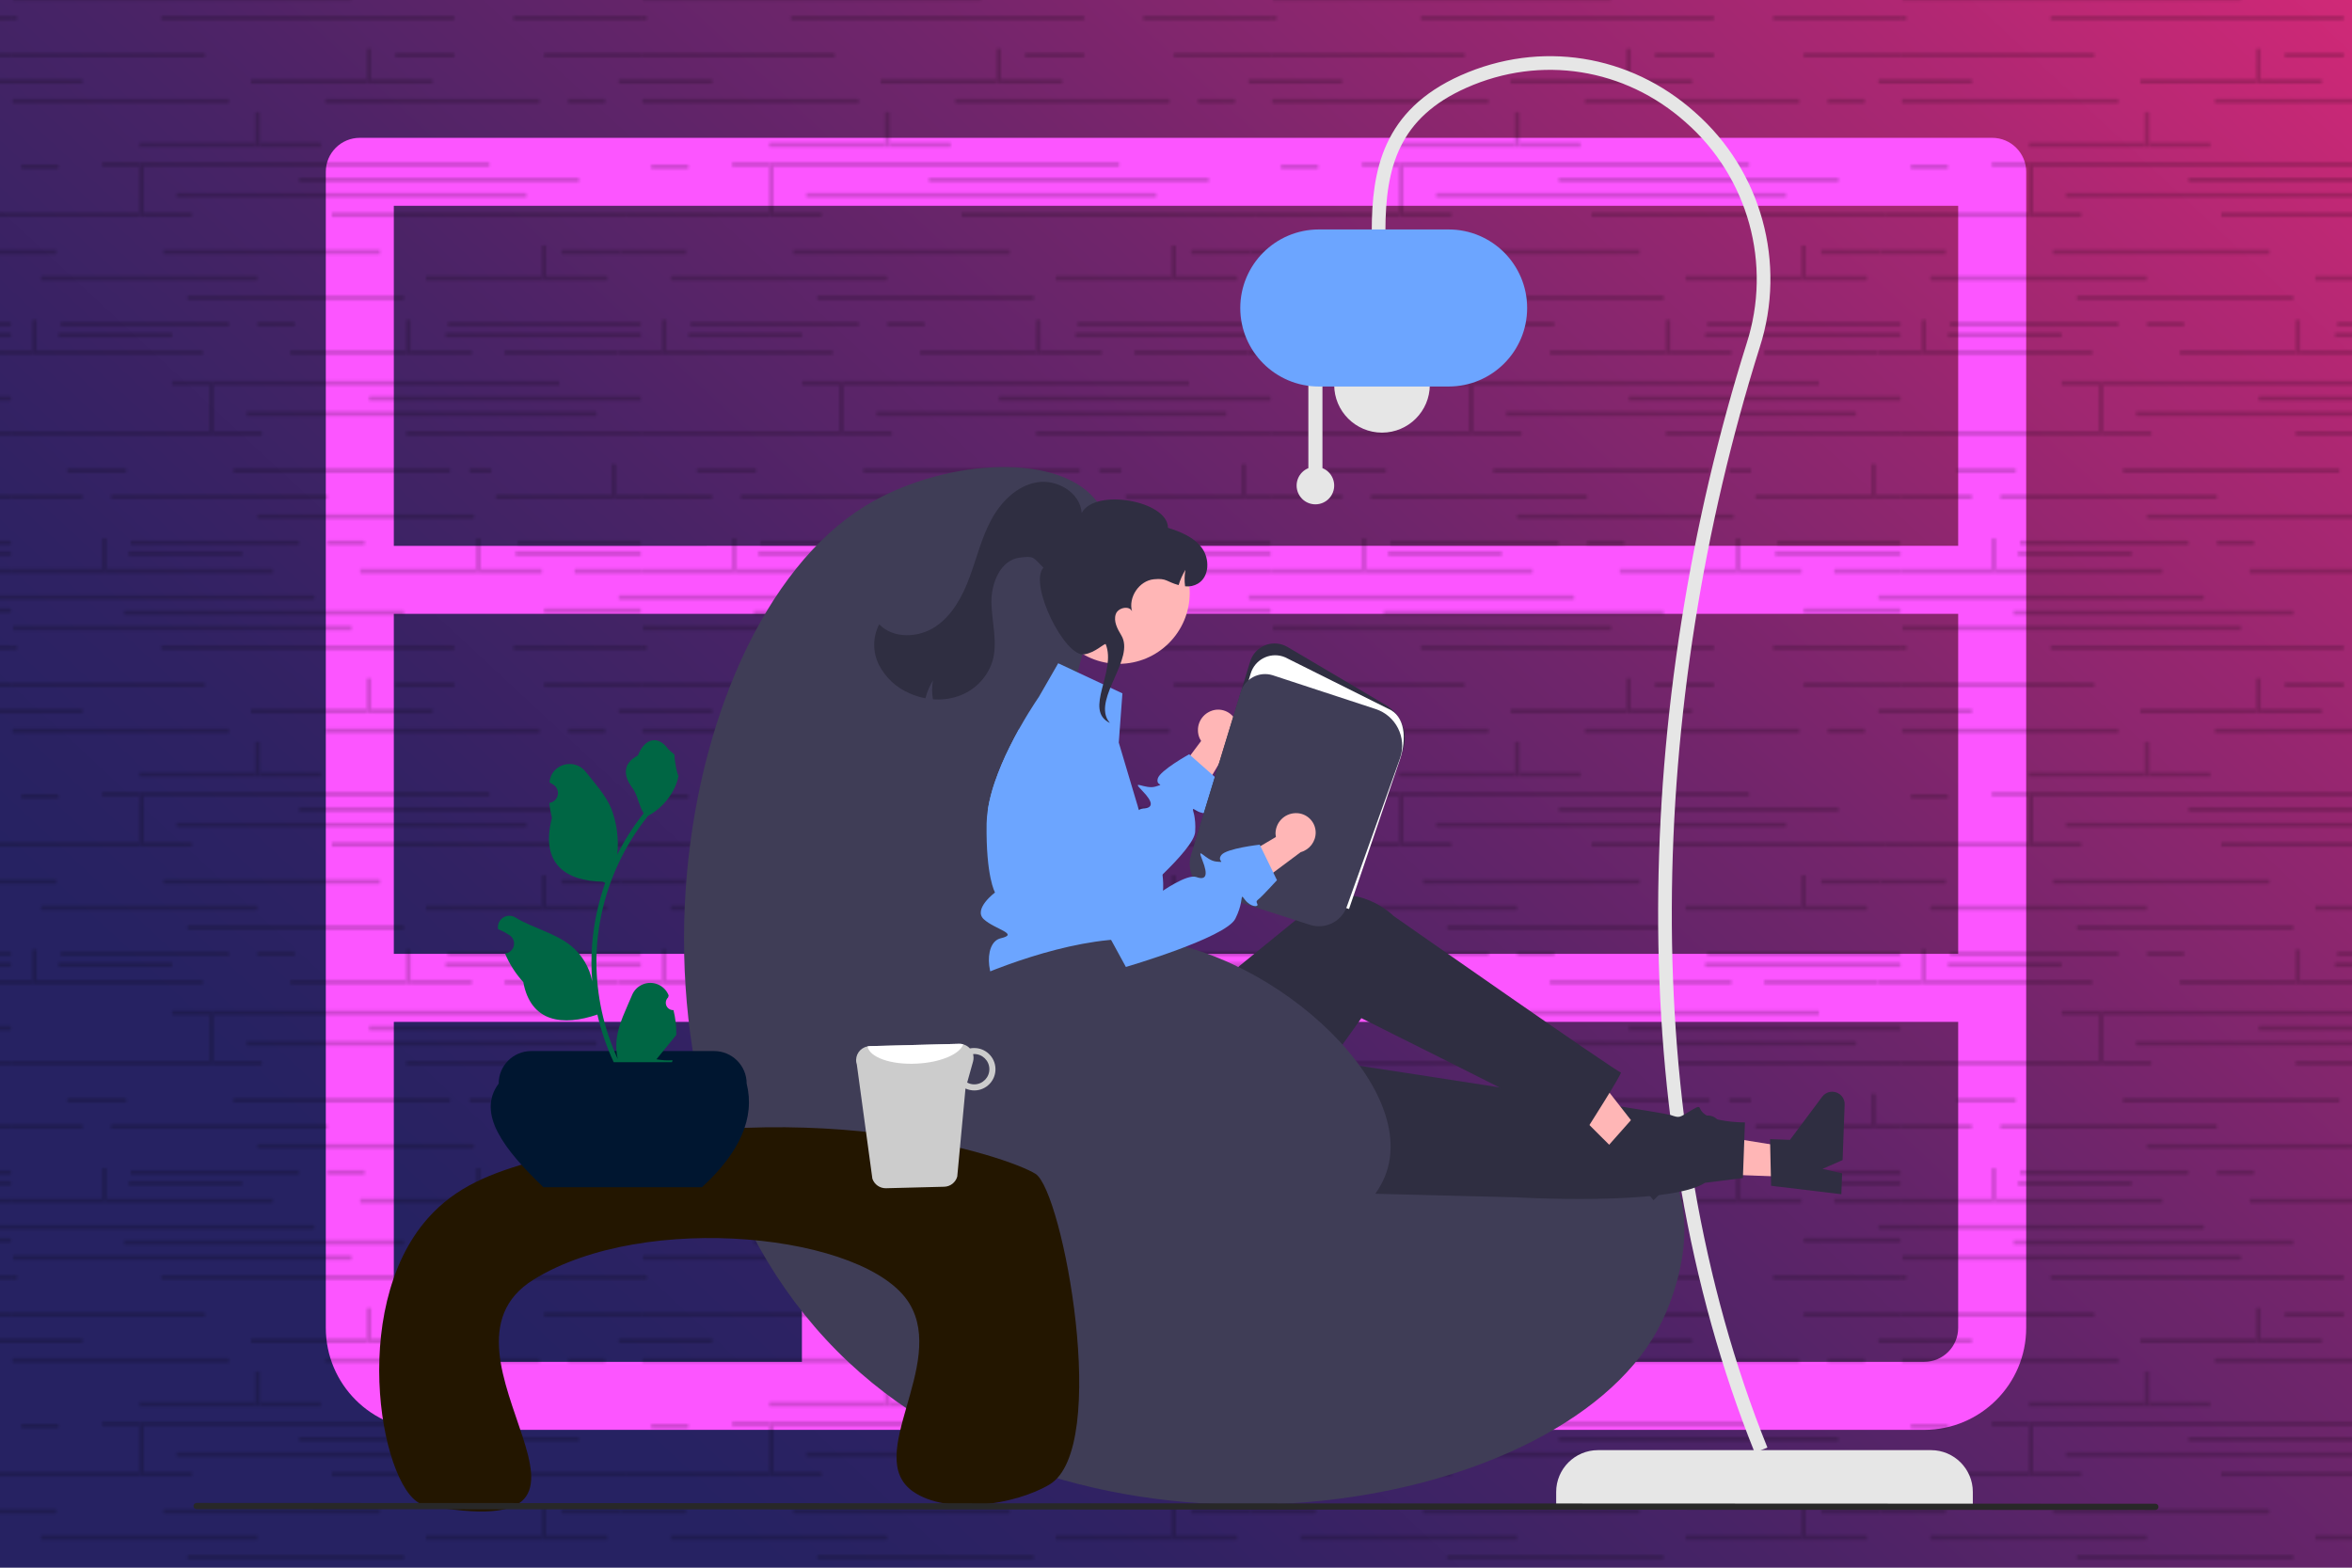 <?xml version="1.0" encoding="UTF-8"?>
<svg xmlns="http://www.w3.org/2000/svg" xmlns:xlink="http://www.w3.org/1999/xlink" viewBox="0 0 900 600">
  <defs>
    <linearGradient id="linear-gradient" x1="225.768" y1="541.191" x2="884.412" y2="-167.267" gradientUnits="userSpaceOnUse">
      <stop offset=".005" stop-color="#262262"/>
      <stop offset=".106" stop-color="#2f2263"/>
      <stop offset=".274" stop-color="#482366"/>
      <stop offset=".488" stop-color="#71256b"/>
      <stop offset=".738" stop-color="#aa2772"/>
      <stop offset="1" stop-color="#ee2a7b"/>
    </linearGradient>
    <pattern id="New_Pattern_2" data-name="New Pattern 2" x="0" y="0" width="241" height="241" patternTransform="translate(0 50)" patternUnits="userSpaceOnUse" viewBox="0 0 241 241">
      <g>
        <rect width="241" height="241" style="fill: none;"/>
        <g>
          <rect x="239.117" y="31.377" width="1.883" height="1.676"/>
          <rect x="237.442" y="45.602" width="3.558" height="1.676"/>
          <rect x="236.82" y="84.096" width="4.18" height="1.676"/>
          <rect x="236.82" y="177.822" width="4.18" height="1.675"/>
          <rect x="236.82" y="221.334" width="4.18" height="1.675"/>
          <rect x="0" y="31.377" width="53.345" height="1.676"/>
          <rect x="55.02" y="31.377" width="18.409" height="1.676"/>
          <rect x="55.02" y="12.135" width="132.216" height="1.676"/>
          <rect x="39.12" y="12.135" width="14.225" height="1.676"/>
          <polygon points="55.02 33.053 55.02 31.377 55.02 13.81 55.02 12.135 53.345 12.135 53.345 13.81 53.345 31.377 53.345 33.053 55.02 33.053"/>
          <rect x="114.433" y="17.99" width="107.118" height="1.676"/>
          <rect x="67.574" y="23.846" width="133.886" height="1.676"/>
          <rect x="208.992" y="55.647" width="23.432" height="1.676"/>
          <rect x="162.967" y="55.647" width="44.35" height="1.676"/>
          <polygon points="208.992 57.322 208.992 55.647 208.992 43.935 207.317 43.935 207.317 55.647 207.317 57.322 208.992 57.322"/>
          <polygon points="236.82 45.602 214.848 45.602 214.848 47.277 236.82 47.277 237.442 47.277 237.442 45.602 236.82 45.602"/>
          <rect x="0" y="45.602" width="21.549" height="1.676"/>
          <rect x="15.689" y="55.647" width="82.844" height="1.676"/>
          <polygon points="236.82 31.377 126.987 31.377 126.987 33.053 236.82 33.053 239.117 33.053 239.117 31.377 236.82 31.377"/>
          <rect x="62.552" y="45.602" width="82.839" height="1.676"/>
          <rect x="171.336" y="73.223" width="69.664" height="1.676"/>
          <rect x="170.498" y="77.402" width="70.502" height="1.676"/>
          <rect x="23.22" y="73.223" width="64.435" height="1.676"/>
          <rect x="22.387" y="77.402" width="43.512" height="1.676"/>
          <rect x="71.754" y="63.178" width="82.844" height="1.676"/>
          <rect x="111.086" y="84.096" width="44.35" height="1.676"/>
          <rect x="157.112" y="84.096" width="23.431" height="1.676"/>
          <polygon points="157.112 72.385 155.435 72.385 155.435 84.096 155.435 85.772 157.112 85.772 157.112 84.096 157.112 72.385"/>
          <rect x="0" y="84.096" width="12.342" height="1.676"/>
          <rect x="14.018" y="84.096" width="63.597" height="1.676"/>
          <polygon points="14.018 85.772 14.018 84.096 14.018 72.385 12.342 72.385 12.342 84.096 12.342 85.772 14.018 85.772"/>
          <rect x="193.092" y="84.096" width="43.521" height="1.676"/>
          <rect x="98.532" y="73.223" width="14.23" height="1.676"/>
          <rect x="4.185" y="115.058" width="75.939" height="1.676"/>
          <rect x="81.799" y="115.058" width="18.409" height="1.676"/>
          <rect x="65.898" y="95.816" width="14.225" height="1.676"/>
          <rect x="81.799" y="95.816" width="132.221" height="1.676"/>
          <polygon points="81.799 116.735 81.799 115.058 81.799 97.492 81.799 95.816 80.123 95.816 80.123 97.492 80.123 115.058 80.123 116.735 81.799 116.735"/>
          <rect x="141.211" y="101.672" width="99.789" height="1.675"/>
          <rect x="94.348" y="107.527" width="133.887" height="1.675"/>
          <polygon points="235.765 139.328 235.765 141.004 236.82 141.004 241 141.004 241 139.328 236.82 139.328 235.765 139.328"/>
          <rect x="189.75" y="139.328" width="44.34" height="1.676"/>
          <polygon points="235.765 127.617 234.09 127.617 234.09 139.328 234.09 141.004 235.765 141.004 235.765 139.328 235.765 127.617"/>
          <rect x="179.705" y="129.283" width="8.369" height="1.676"/>
          <rect x="25.733" y="129.283" width="22.594" height="1.676"/>
          <rect x="42.467" y="139.328" width="82.844" height="1.676"/>
          <polygon points="155.435 115.058 155.435 116.735 236.82 116.735 241 116.735 241 115.058 236.82 115.058 155.435 115.058"/>
          <rect x="89.33" y="129.283" width="82.844" height="1.676"/>
          <rect x="198.11" y="156.904" width="42.89" height="1.666"/>
          <rect x="197.281" y="161.084" width="43.719" height="1.675"/>
          <rect x="49.998" y="156.904" width="64.435" height="1.666"/>
          <rect x="49.16" y="161.084" width="43.517" height="1.675"/>
          <rect x="98.532" y="146.86" width="82.839" height="1.675"/>
          <rect x="183.895" y="167.777" width="23.422" height="1.675"/>
          <rect x="137.86" y="167.777" width="44.358" height="1.675"/>
          <polygon points="183.895 156.067 182.218 156.067 182.218 167.777 182.218 169.453 183.895 169.453 183.895 167.777 183.895 156.067"/>
          <rect x="4.185" y="167.777" width="34.936" height="1.675"/>
          <rect x="40.796" y="167.777" width="63.597" height="1.675"/>
          <polygon points="40.796 169.453 40.796 167.777 40.796 156.067 39.12 156.067 39.12 167.777 39.12 169.453 40.796 169.453"/>
          <polygon points="219.875 167.777 219.875 169.453 236.82 169.453 241 169.453 241 167.777 236.82 167.777 219.875 167.777"/>
          <rect x="125.31" y="156.904" width="14.225" height="1.666"/>
          <rect x="4.185" y="197.065" width="2.302" height="1.675"/>
          <rect x="0" y="177.822" width="120.293" height="1.675"/>
          <rect x="47.489" y="183.678" width="107.108" height="1.675"/>
          <rect x="5.022" y="189.533" width="129.495" height="1.676"/>
          <rect x="96.023" y="221.334" width="44.349" height="1.675"/>
          <rect x="142.049" y="221.334" width="23.431" height="1.675"/>
          <polygon points="142.049 223.01 142.049 221.334 142.049 209.623 140.373 209.623 140.373 221.334 140.373 223.01 142.049 223.01"/>
          <rect x="151.247" y="211.29" width="22.593" height="1.675"/>
          <rect x="4.185" y="139.328" width="27.404" height="1.676"/>
          <rect x="0" y="221.334" width="31.589" height="1.675"/>
          <rect x="61.714" y="197.065" width="112.126" height="1.675"/>
          <rect x="4.185" y="211.29" width="74.268" height="1.675"/>
          <polygon points="196.434 197.065 196.434 198.74 236.82 198.74 241 198.74 241 197.065 236.82 197.065 196.434 197.065"/>
          <rect x="124.473" y="228.865" width="82.015" height="1.675"/>
          <polygon points="208.155 211.29 208.155 212.965 236.82 212.965 241 212.965 241 211.29 236.82 211.29 208.155 211.29"/>
          <rect x="4.811" y="228.865" width="82.844" height="1.675"/>
          <rect x="97.699" y="233.883" width="1.671" height="7.117"/>
          <rect x="208.155" y="182.84" width="32.845" height="1.675"/>
          <rect x="217.362" y="228.865" width="14.224" height="1.675"/>
          <rect x="53.345" y="4.603" width="44.355" height="1.676"/>
          <rect x="99.37" y="4.603" width="23.432" height="1.676"/>
          <rect x="8.157" y="12.973" width="14.229" height="1.676"/>
          <rect x="0" y="73.223" width="4.185" height="1.676"/>
          <rect x="0" y="77.402" width="4.185" height="1.676"/>
          <rect x="0" y="101.672" width="4.185" height="1.675"/>
          <rect x="0" y="139.328" width="4.185" height="1.676"/>
          <rect x="0" y="115.058" width="4.185" height="1.676"/>
          <rect x="0" y="156.904" width="4.185" height="1.666"/>
          <rect x="0" y="161.084" width="4.185" height="1.675"/>
          <rect x="0" y="167.777" width="4.185" height="1.675"/>
          <rect x="0" y="197.065" width="4.185" height="1.675"/>
          <rect x="0" y="211.29" width="4.185" height="1.675"/>
          <rect x="0" y="182.84" width="4.185" height="1.675"/>
          <polygon points="97.699 6.279 99.37 6.279 99.37 4.603 99.37 0 97.699 0 97.699 4.603 97.699 6.279"/>
        </g>
      </g>
    </pattern>
  </defs>
  <g style="isolation: isolate;">
    <g id="Layer_3" data-name="Layer 3">
      <rect width="900" height="600" style="fill: url(#linear-gradient);"/>
      <path d="m762.316,52.75H137.684c-7.187,0-13.013,5.826-13.013,13.013v442.447c0,21.561,17.479,39.039,39.039,39.039h572.579c21.561,0,39.039-17.479,39.039-39.039V65.763c0-7.187-5.826-13.013-13.013-13.013ZM150.697,234.934h156.158v130.132h-156.158v-130.132Zm182.184,0h416.421v130.132h-416.421v-130.132Zm416.421-156.158v130.132H150.697V78.776h598.605ZM150.697,508.211v-117.118h156.158v130.132h-143.145c-7.187,0-13.013-5.826-13.013-13.013Zm585.592,13.013h-403.408v-130.132h416.421v117.118c0,7.187-5.826,13.013-13.013,13.013Z" style="fill: #fc55ff; mix-blend-mode: overlay;"/>
      <rect width="900" height="600" style="fill: url(#New_Pattern_2); opacity: .19;"/>
    </g>
    <g id="Layer_2" data-name="Layer 2">
      <g>
        <path d="m754.909,575.92h-159.433v-4.892c0-8.846,7.171-16.017,16.017-16.017h127.399c8.846,0,16.017,7.171,16.017,16.017v4.892h0Z" style="fill: #e6e6e6;"/>
        <path d="m671.462,555.987l4.848-1.953c-50.73-125.921-45.843-284.782-2.96-421.056,10.411-32.268.671-67.638-24.79-90.029-24.891-22.212-59.207-27.623-89.561-14.123-29.962,13.328-34.092,36.543-34.092,59.646h5.227c0-24.661,5.27-43.429,30.989-54.87,28.449-12.652,60.618-7.577,83.955,13.248,23.915,21.03,33.063,54.251,23.285,84.558-43.379,137.848-47.979,297.799,3.097,424.578Z" style="fill: #e6e6e6;"/>
        <circle cx="528.828" cy="147.28" r="18.296" style="fill: #e6e6e6;"/>
        <path d="m500.651,179.175v-34.666h5.39v34.666c3.68,1.489,5.456,5.678,3.967,9.358-1.489,3.68-5.678,5.456-9.358,3.967-3.68-1.489-5.456-5.678-3.967-9.358.73-1.805,2.162-3.237,3.967-3.967Z" style="fill: #e6e6e6;"/>
        <path d="m474.594,117.876c.019-16.592,13.465-30.038,30.057-30.057h49.659c16.6,0,30.057,13.457,30.057,30.057s-13.457,30.057-30.057,30.057h-49.66c-16.592-.019-30.038-13.465-30.057-30.057Z" style="fill: #6ca5ff;"/>
        <path d="m404.626,304.009c4.986-63.79,30.479-94.182,14.155-113.242-15.636-18.257-59.679-14.485-87.965,3.033-76.292,47.252-104.243,235.58-6.067,327.593,93.293,87.436,270.101,59.432,309.393-12.133,9.168-16.698,16.451-45.971,3.033-63.699-33.313-44.013-154.433,35.707-208.284-14.155-31.914-29.55-27.002-92.39-24.266-127.397Z" style="fill: #3f3d56;"/>
        <path d="m462.945,272.318c-3.853,1.772-5.595,6.29-3.928,10.191.169.379.369.743.598,1.088l-16.375,21.865,8.171,12.213,19.194-32.377c2.797-2.181,3.772-5.972,2.376-9.232-1.661-3.778-6.071-5.494-9.849-3.832,0,0,0,0,0,0-.063.028-.125.056-.187.085Z" style="fill: #ffb6b6;"/>
        <path d="m462.932,310.016c1.072.95-1.901,2.123-5.045.273-.9-.536-1.284-.758-1.385-.617-.253.354,1.223,2.962.829,8.756-.243,3.458-5.986,9.959-12.507,16.299-8.817,8.574-19.069,16.845-19.069,16.845l-3.599-2.882-37.744-30.262-6.37-8.817c.583-3.482,1.459-6.908,2.619-10.242,1.597-4.615,3.495-9.121,5.682-13.488,1.173-2.376,2.376-4.641,3.529-6.724l20.222,22.284,16.946,18.665s4.934-7.947,8.756-10.111c.487-.311,1.042-.502,1.618-.556,3.862-.182,4.095-2.285-.384-6.865-4.479-4.58,1.173-.303,5.157-1.537,3.984-1.234,0,0,.839-3.084.839-3.084,12.012-9.272,12.012-9.272l.465.415,8.443,7.452,2.417,2.133s-2.639,7.239-3.367,8.766c-.728,1.527-1.123,1.608-.061,2.568Z" style="fill: #6ca5ff;"/>
        <polygon points="685.49 450.472 685.901 439.319 643.08 432.425 642.472 448.884 685.49 450.472" style="fill: #ffb6b6;"/>
        <path d="m677.717,453.829l-.406-17.857,7.634.282,12.324-16.508c1.576-2.112,4.566-2.546,6.678-.97,1.257.938,1.972,2.433,1.914,4l-.783,21.212-7.686,3.378,7.498,1.706-.295,7.998-26.879-3.241Z" style="fill: #2f2e41;"/>
        <path d="m444.487,454.814l135.631,3.439s58.57,3.383,72.312-5.557l14.491-1.829.785-21.286s-8.861.065-13.956-2.308c-5.095-2.374-1.554-5.278-6.411-2.422-4.858,2.856-4.344,3.2-8.1,1.887s-175.98-27.563-175.98-27.563l-18.771,55.64Z" style="fill: #2f2e41;"/>
        <polygon points="623.212 445.577 631.099 437.681 604.396 403.502 592.756 415.157 623.212 445.577" style="fill: #ffb6b6;"/>
        <path d="m615.23,438.708l11.847-13.367,5.405,5.398,20.262-3.72c2.592-.476,5.079,1.239,5.555,3.831.283,1.542-.209,3.125-1.317,4.234l-15.001,15.018-7.932-2.751,4.337,6.351-5.656,5.663-17.5-20.657Z" style="fill: #2f2e41;"/>
        <path d="m390.977,380.534l1.348,31.343c1.587,36.898,42.222,59.23,73.732,39.965.581-.355,1.163-.723,1.748-1.103.877-.571,11.945-3.208,11.583-8.288-.363-5.08,2.556-7.553,5.138-6.167s36.395-46.602,36.395-46.602c0,0,70.252,35.043,85.75,43.293,0,0,14.571-22.783,13.515-22.544s-86.91-59.851-86.91-59.851c0,0-13.987-14.155-31.337-4.809-.361,1.373-.052,1.421-.052,1.421l-57.313,46.701-8.098-15.38-45.499,2.022Z" style="fill: #2f2e41;"/>
        <path d="m445.015,341.349c-.109,1.448-.315,2.887-.617,4.307-.413,2.056-1.078,4.053-1.982,5.945,0,0,0,2.113-4.044,9.191-4.044,7.078,1.011,4.044,4.044,9.302,3.033,5.248,0,2.831-3.367,6.208-1.974,2.001-2.706,4.917-1.911,7.614,0,0-43.436.03-51.525-3.003-8.089-3.033-9.929-20.121-2.679-21.809,7.239-1.689-2.194-3.367-6.451-7.26-4.257-3.893,4.257-10.263,4.257-10.263,0,0-3.509-6.056-3.215-26.389.041-1.87.214-3.735.516-5.581.583-3.482,1.459-6.908,2.619-10.242,1.597-4.615,3.495-9.121,5.682-13.488,1.173-2.376,2.376-4.641,3.529-6.724.182-.324.354-.637.536-.95,2.194-3.883,4.196-7.057,5.521-9.09,1.021-1.577,1.638-2.467,1.638-2.467l7.361-12.8,24.569,11.516-1.395,18.837,4.236,14.206,1.951,6.542,1.507,5.045,2.326,7.816s-.637.03.121,1.072c3.492,4.643,5.756,10.093,6.582,15.844.291,2.195.355,4.414.192,6.623Z" style="fill: #6ca5ff;"/>
        <path d="m515.969,343.379l-.461-.149-58.806-18.937,21.67-71.091c1.575-5.166,7.039-8.077,12.204-6.502.742.226,1.455.54,2.123.934l37.579,22.202c6.139,3.623,8.803,11.122,6.325,17.807l-20.634,55.736Z" style="fill: #2f2e41;"/>
        <path d="m516.208,347.899l-59.279-19.089,21.67-71.091c1.575-5.166,7.038-8.077,12.204-6.502.742.226,1.455.54,2.123.935l39.374,19.658c5.915,3.494,5.777,12.537,3.03,19.957l-19.121,56.133Z" style="fill: #fff;"/>
        <path d="m510.273,353.044c-2.76,1.557-6.047,1.884-9.06.901l-37.89-12.202c-6.046-1.975-9.412-8.413-7.583-14.505l18.996-62.32c1.575-5.165,7.038-8.076,12.203-6.501.067.02.134.042.2.063l39.265,12.893c7.733,2.539,11.944,10.866,9.405,18.599-.042.127-.085.254-.131.38l-20.311,56.625c-.912,2.571-2.722,4.726-5.097,6.068Z" style="fill: #3f3d56;"/>
        <circle cx="428.106" cy="226.93" r="27.139" style="fill: #ffb6b6;"/>
        <path d="m336.336,254.477c2.49,4.827,6.574,8.645,11.558,10.805,1.989.906,4.08,1.568,6.228,1.971.607-2.408,1.579-4.709,2.882-6.823-.434,2.383-.434,4.824,0,7.207,3.273.268,6.565-.141,9.673-1.201,6.189-2.105,11.023-7.003,13.047-13.218,2.162-7.194-.167-14.877-.35-22.386-.189-7.51,3.377-16.491,10.832-17.42,5.677-.709,4.975-.158,9.054,3.852-5.706,6.339,8.205,34.413,15.669,33.173,4.22-.701,7.326-4.052,8.161-3.936,4.274,10.467-8.583,25.312,1.614,30.186l-.757-1.001c-5.338-8.818,10.456-23.71,5.119-32.528-1.488-2.467-3.035-5.359-2.115-8.087.874-2.594,5.299-3.416,6.232-1.054-1.518-5.412,2.719-11.765,8.346-12.317,4.999-.493,4.711.932,9.477,2.232.609-2.053,1.487-4.017,2.61-5.841-.38,2.08-.427,4.208-.139,6.303,1.719.205,3.458-.163,4.947-1.047,4.402-2.639,4.533-9.45,1.509-13.596-3.029-4.146-8.103-6.194-12.999-7.743-.045-10.352-27.901-15.308-33.024-5.683-.527-7.793-9.46-13.043-17.156-11.719-7.696,1.324-13.767,7.494-17.468,14.372-3.701,6.872-5.538,14.568-8.247,21.888-2.709,7.32-6.582,14.619-13.069,18.963-6.487,4.338-16.126,4.732-21.542-.891-2.505,4.869-2.54,10.64-.094,15.539Z" style="fill: #2f2e41;"/>
        <path d="m364.182,378.58c.562-.449,1.171-.835,1.817-1.15,10.388-5.17,42.69-18.589,67.949-18.039,48.599,1.059,110.448,54.695,96.054,90.712-10.953,27.407-65.405,42.999-105.153,30.528-55.684-17.471-77.664-88.498-60.665-102.051Z" style="fill: #3f3d56;"/>
        <path d="m162.428,576.023c-15.88-2.996-29.937-74.539,1.307-109.774,10.705-12.072,24.057-17.326,41.819-22.216,102.229-28.144,180.2-1.322,190.679,5.227,10.455,6.534,28.783,104.986,5.346,118.921-13.187,7.841-39.323,11.761-52.273,2.614-19.055-13.46,12.929-48.374-1.307-71.876-16.154-26.669-101.221-35.652-143.87-9.148-45.502,28.277,48.353,103.24-41.7,86.251Z" style="fill: #231600;"/>
        <path d="m268.6,454.385h-60.668c-14.976-14.353-25.685-28.186-17.111-39.668,0-6.873,5.572-12.445,12.445-12.445h70.002c6.873,0,12.445,5.572,12.445,12.445,3.264,13.083-2.567,26.308-17.112,39.668Z" style="fill: #001630;"/>
        <path d="m257.705,386.606c-1.55.071-2.865-1.128-2.936-2.678-.038-.828.291-1.63.9-2.193l.193-.766c-.025-.061-.051-.123-.076-.184-1.625-3.838-6.054-5.633-9.892-4.008-1.824.772-3.271,2.23-4.029,4.059-2.277,5.484-5.176,10.977-5.89,16.775-.314,2.563-.182,5.161.392,7.679-5.348-11.666-8.125-24.345-8.143-37.178-.001-3.22.178-6.438.536-9.638.296-2.624.707-5.229,1.232-7.815,2.866-14.033,9.02-27.185,17.957-38.378,4.325-2.36,7.823-5.989,10.022-10.398.797-1.585,1.36-3.277,1.672-5.023-.488.064-1.84-7.367-1.472-7.823-.68-1.032-1.897-1.545-2.64-2.552-3.693-5.007-8.782-4.133-11.438,2.672-5.675,2.864-5.73,7.614-2.248,12.182,2.215,2.906,2.52,6.839,4.463,9.95-.2.256-.408.504-.608.76-3.655,4.7-6.841,9.748-9.512,15.07.65-5.962-.126-11.993-2.262-17.597-2.165-5.223-6.223-9.621-9.796-14.136-4.292-5.423-13.094-3.056-13.85,3.818-.007.067-.014.133-.021.2.531.299,1.05.617,1.559.953,1.751,1.17,2.222,3.537,1.052,5.287-.594.889-1.533,1.487-2.589,1.65l-.078.012c.189,1.913.523,3.809,1,5.671-4.584,17.729,5.313,24.186,19.445,24.476.312.16.616.32.928.472-2.683,7.604-4.367,15.526-5.007,23.564-.363,4.743-.341,9.507.064,14.246l-.024-.168c-1.024-5.27-3.835-10.025-7.959-13.462-6.125-5.031-14.778-6.884-21.385-10.928-2.033-1.306-4.74-.715-6.046,1.318-.559.871-.792,1.912-.656,2.939.009.059.018.118.027.177.985.401,1.944.863,2.871,1.384.531.299,1.05.617,1.559.953,1.751,1.17,2.222,3.537,1.052,5.287-.594.888-1.533,1.487-2.589,1.65l-.078.012c-.056.008-.104.016-.16.024,1.683,4.018,4.045,7.717,6.983,10.934,2.866,15.476,15.178,16.945,28.347,12.438h.008c1.445,6.279,3.539,12.391,6.247,18.237h22.316c.08-.248.152-.504.224-.752-2.066.13-4.139.006-6.175-.368,1.656-2.032,3.311-4.079,4.967-6.111.037-.038.072-.078.104-.12.84-1.04,1.688-2.072,2.528-3.111h0c.045-3.189-.321-6.369-1.088-9.462h0Z" style="fill: #064;"/>
        <path d="m333.822,451.134c.759,2.211,2.857,3.68,5.195,3.639l22.256-.573c2.357-.046,4.402-1.639,5.025-3.912l3.149-33.678c1.117.506,2.334.756,3.56.732,4.481-.112,8.023-3.836,7.91-8.318s-3.836-8.023-8.318-7.91c-.49-.002-.979.049-1.459.152-1.054-1.141-2.542-1.782-4.095-1.767l-34.235.884c-.284.011-.567.046-.844.105-2.903.541-4.818,3.333-4.277,6.236.045.24.106.476.183.707l5.949,43.704Zm36.271-36.811l2.241-8.025c.255-.927.261-1.905.017-2.835.109,0,.205-.052.313-.052,3.206-.063,5.856,2.484,5.919,5.69.063,3.189-2.459,5.832-5.647,5.918-.993.031-1.977-.209-2.844-.695h0Z" style="fill: #ccc;"/>
        <path d="m331.966,400.487c.729,4.17,8.93,7.102,18.79,6.593,9.067-.418,16.481-3.602,17.839-7.375-.503-.149-1.025-.218-1.549-.207l-34.235.884c-.284.011-.567.046-.844.105Z" style="fill: #fff;"/>
        <path d="m75.235,577.602l749.538.308c.658-.002,1.19-.537,1.188-1.196-.002-.655-.533-1.186-1.188-1.188l-749.538-.308c-.658-.002-1.194.53-1.196,1.188-.002.658.53,1.194,1.188,1.196h.008Z" style="fill: #282828;"/>
        <path d="m495.627,311.218c-4.238.155-7.583,3.656-7.544,7.897.01.415.055.827.133,1.235l-23.523,13.888,2.847,14.416,30.167-22.508c3.42-.938,5.779-4.063,5.743-7.609-.081-4.126-3.492-7.405-7.618-7.324h0c-.068.001-.137.004-.205.007Z" style="fill: #ffb6b6;"/>
        <path d="m476.357,344.326c-.629-.843-.9-1.196-1.043-1.099-.368.222-.014,3.201-2.605,8.392-3.647,7.293-41.888,18.462-41.888,18.462l-4.708-8.62-20.71-37.879-7.138-30.362c-.25-1.059-.371-2.143-.361-3.231,6.364-4.479,13.123-8.369,20.193-11.623,2.825,1.602,4.978,4.168,6.067,7.228l14.256,39.971,5.689,15.959s10.035-7.175,13.675-5.858c3.634,1.325,4.667-.533,2.291-6.482-2.375-5.949,1.19.175,5.339.564,4.157.395,0,0,1.964-2.524,1.964-2.524,14.66-3.945,14.66-3.945l.27.563,4.92,10.121,1.409,2.908s-5.216,5.659-6.475,6.787c-1.264,1.136-1.655,1.058-1.036,2.352.611,1.289-2.583,1.23-4.768-1.684Z" style="fill: #6ca5ff;"/>
      </g>
    </g>
  </g>
</svg>